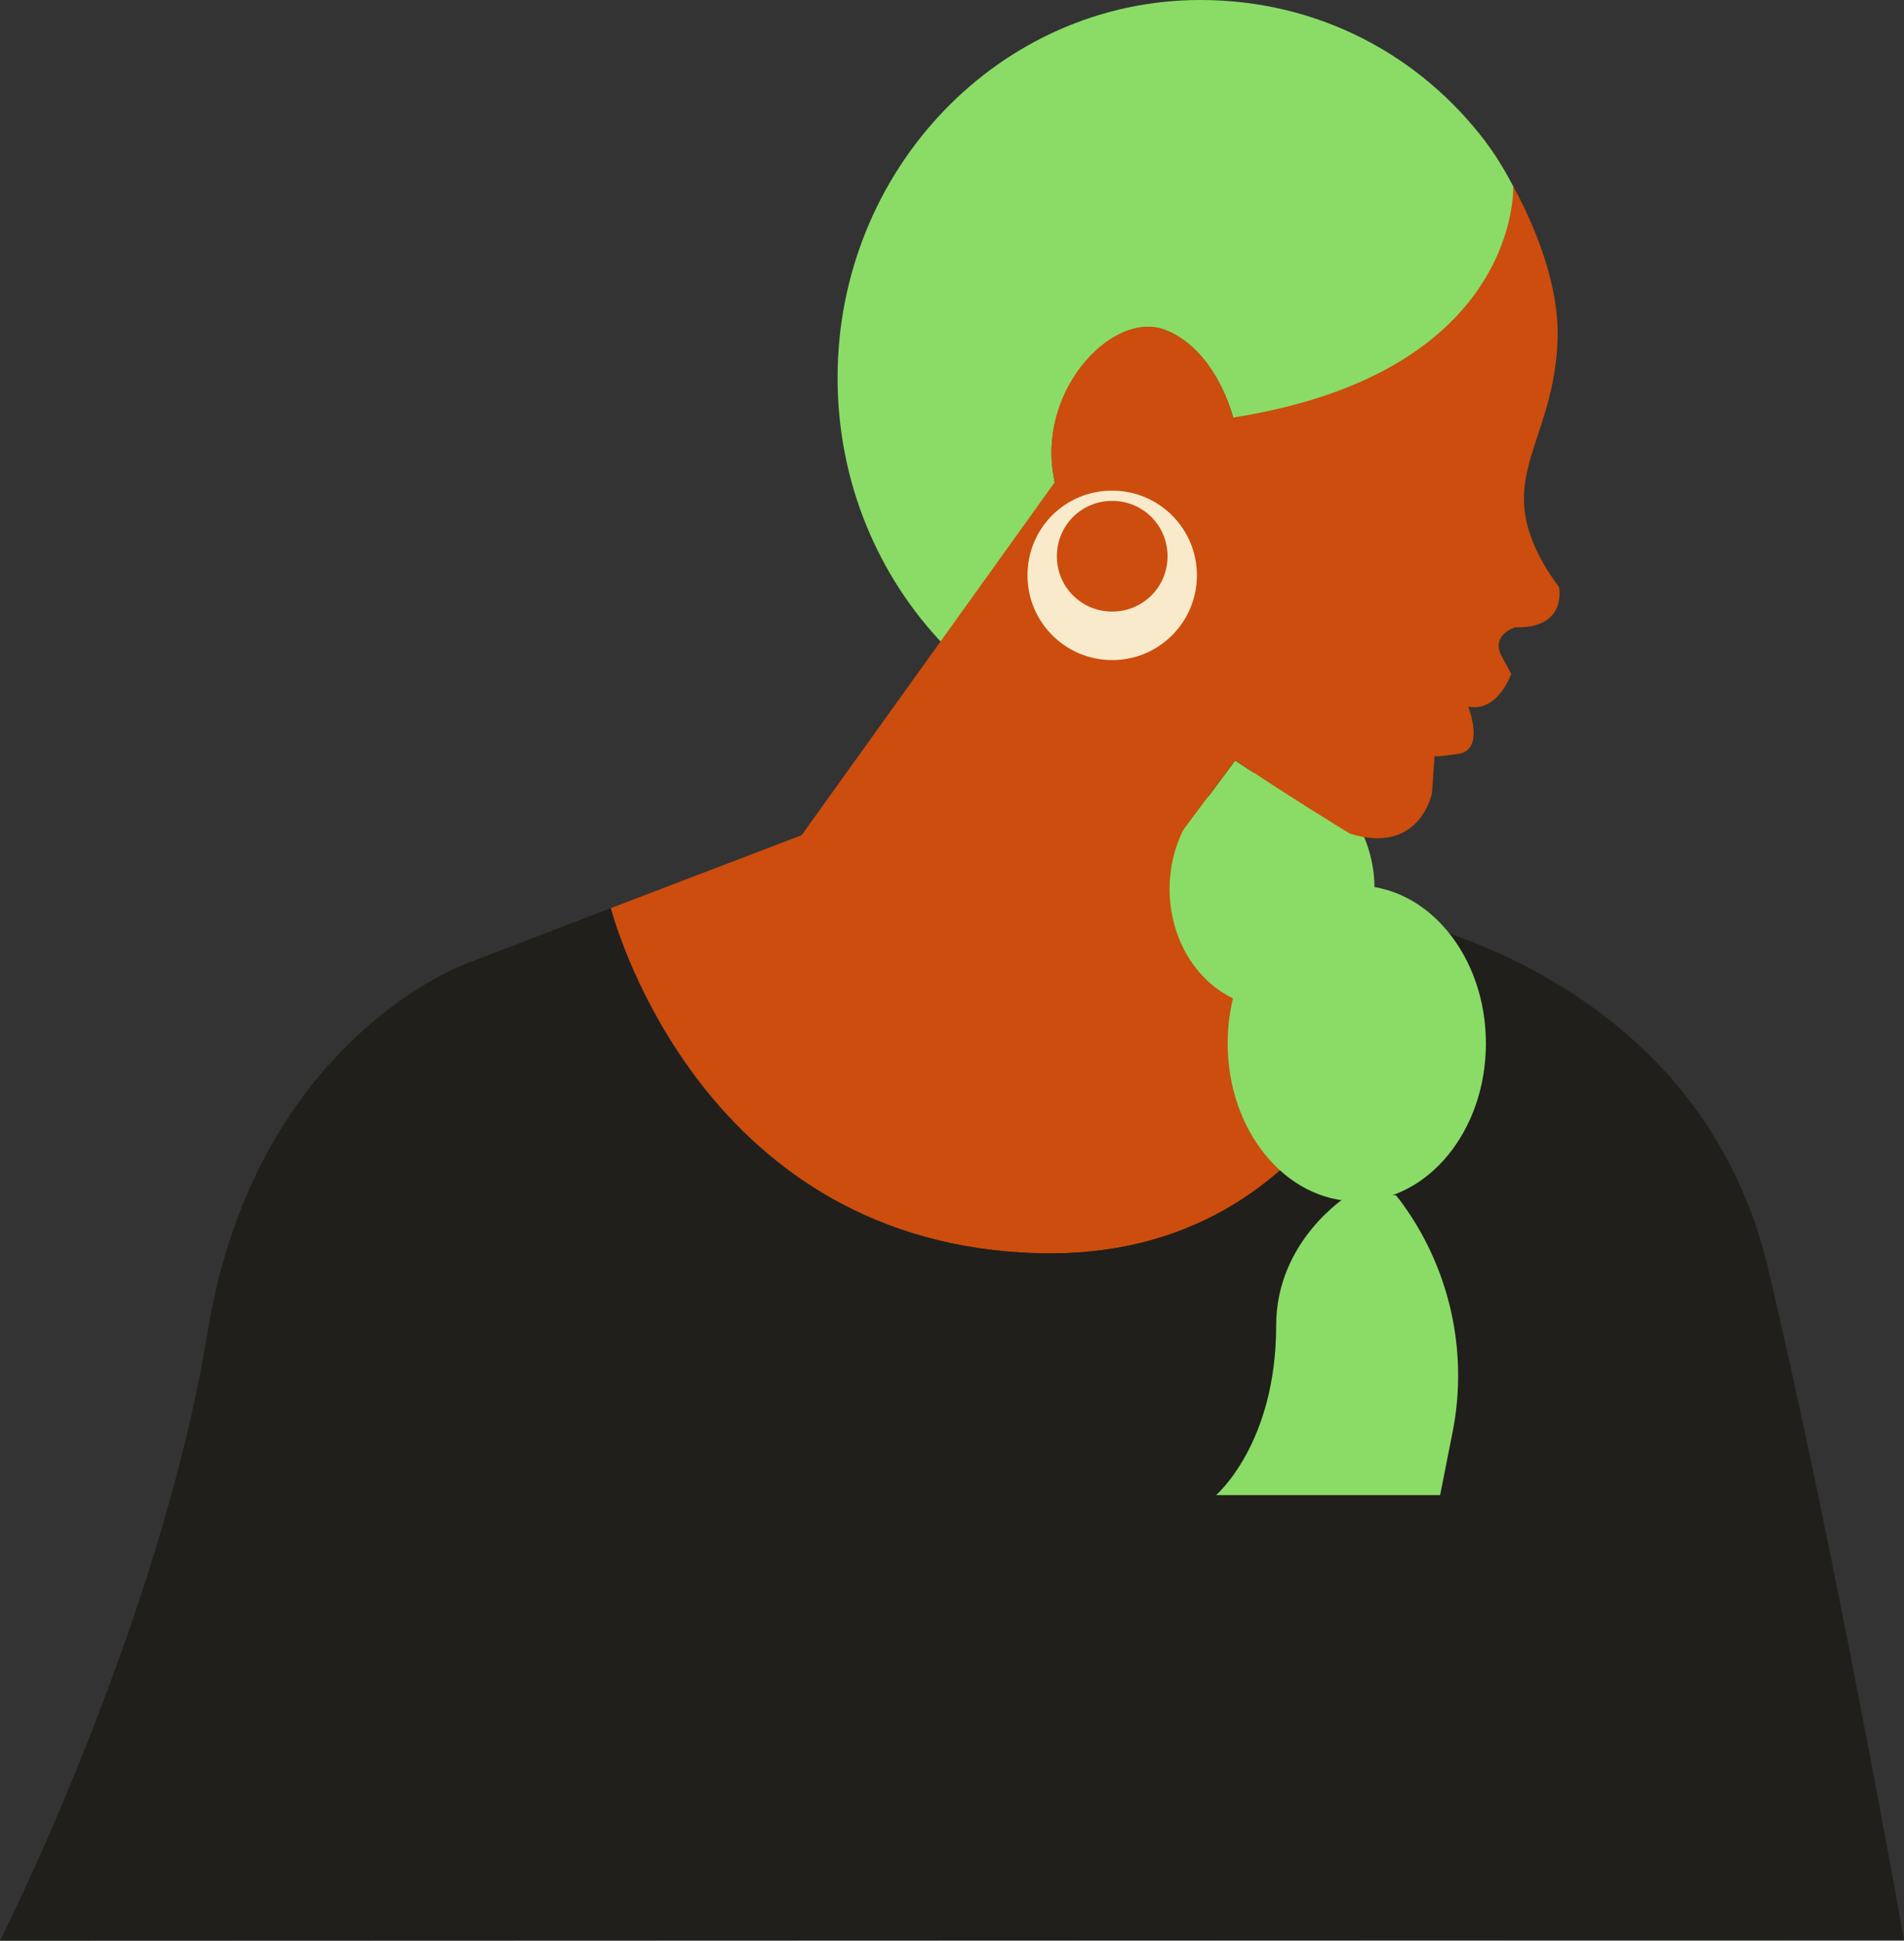 <svg version="1.1" id="Layer_1" xmlns="http://www.w3.org/2000/svg" xmlns:xlink="http://www.w3.org/1999/xlink" x="0px" y="0px"
	 viewBox="0 0 278.7 284" style="enable-background:new 0 0 278.7 284;" xml:space="preserve">
<rect x="0" y="0" width="278.7" height="284" fill="#333333" stroke="none"/>
<g>
	<rect x="56.4" y="198.8" style="fill:#201F1B;" width="161.1" height="68.1"/>
	<g>
		<g>
			<path style="fill:#CC4D0D;" d="M210.1,110.6L210.1,110.6L210.1,110.6z"/>
		</g>
		<path style="fill:#CC4D0D;" d="M175.3,118.7c0,0-1.1,8.6,14.7,12.1c15.7,3.5-24.7-1.7-24.7-1.7S172.2,117.8,175.3,118.7z"/>
		<path style="fill:#8ADC66;" d="M195.1,120.4c0,0,5.8,7.4-0.1,15.8c-3.5,5-23,2-19.7-17.5l5.5-7.4
			C185.6,114.5,190.2,117.3,195.1,120.4z"/>
		<g>
			<path style="fill:#CC4D0D;" d="M151.9,183.4c-48.4-1.4-61.5-47-62.5-50.5l28-10.7l49.1-1.3l1.8,4.3l32.3,8.4c0,0,2.8,0.4,7.2,1.7
				C206.9,139.7,196.4,184.7,151.9,183.4z"/>
			<path style="fill:#201F1B;" d="M258.8,185.6c9.9,41.8,19.9,98.3,19.9,98.3L0,284l194.2-79.7l-108,3.3L55,275.5L0,284
				c0,0,23.4-46.2,30.4-89.1S68.3,141,68.3,141l21.1-8.1c0.9,3.5,14.1,49.2,62.5,50.5c44.5,1.2,55-43.7,55.9-48.2
				C221.5,139.2,250.7,151.5,258.8,185.6z"/>
		</g>
	</g>
	<ellipse style="fill:#8ADC66;" cx="186.2" cy="130.1" rx="15" ry="17.3"/>
	<ellipse style="fill:#8ADC66;" cx="198.6" cy="152.7" rx="18.9" ry="23.1"/>
	<path style="fill:#8ADC66;" d="M204.8,175.5c-0.2-0.2-0.3-0.4-0.5-0.6h-6.9c0,0-10.6,6.5-10.6,19.1c0,17.3-8.8,24.8-8.8,24.8h32.8
		l1.8-9.1C215,197.8,212.2,185.3,204.8,175.5z"/>
	<path style="fill:#8ADC66;" d="M163.5,78.5c0,0-7.7,2.6-9.4-9.6s9-23.5,16.5-20.6c7.5,3,9.9,12.8,9.9,12.8s41.4-6.7,37-40.3
		C207.9,8.1,193,0,175.7,0c-29.3,0-53.1,24.8-53.1,55.3s23.8,55.3,53.1,55.3c0.1,0-5.5-7.7-7.5-12.2C164,89,163.5,78.5,163.5,78.5z"
		/>
	<path style="fill:#CC4D0D;" d="M228.2,85.9c-2.1-2.8-3.4-5.3-4.2-7.6c-3.4-9.8,3.6-15.3,4-28.8c0.3-11.5-7.3-24.1-9.8-27.7
		c-0.2-0.3-0.5-0.7-0.7-1c4.4,33.6-37,40.3-37,40.3s-2.4-9.9-9.9-12.8c-7.5-3-18.3,8.3-16.5,20.6c1.7,12.2,9.4,9.6,9.4,9.6
		s-2,16.5,4.9,23.3c2.4,2.4,6.7,5.5,11.3,8.7c8.5,5.8,17.9,11.5,17.9,11.5c10.2,3.2,12-5.9,12-5.9l0.4-5.5c0,0.1,0.3,0.2,3.6-0.3
		c3.8-0.7,1.3-6.9,1.3-6.9c4.4,0.9,6.3-4.8,6.3-4.8s0.5,0.9-1.3-2.4c-1.9-3.3,1.9-4.4,1.9-4.4C229.5,92,228.2,85.9,228.2,85.9z"/>
	<path style="fill:#CC4D0D;" d="M182.6,108.8c0,0.1-14,18.8-14,18.8l-53.9-1.7l43.9-61.2L182.6,108.8z"/>
	<path style="fill:#8ADC66;" d="M221.5,27.3c0,0,1.1,27.2-41,33.8l36.8-40.5C218.7,22.3,220.5,25.3,221.5,27.3z"/>
	<path style="fill:#F9EACB;" d="M162.8,71.8c6.8,0,12.4,5.5,12.4,12.4c0,6.8-5.5,12.4-12.4,12.4c-6.8,0-12.4-5.5-12.4-12.4
		C150.4,77.3,155.9,71.8,162.8,71.8z M162.8,89.5c4.5,0,8.1-3.6,8.1-8.1s-3.6-8.1-8.1-8.1s-8.1,3.6-8.1,8.1S158.3,89.5,162.8,89.5z"
		/>
</g>
</svg>
